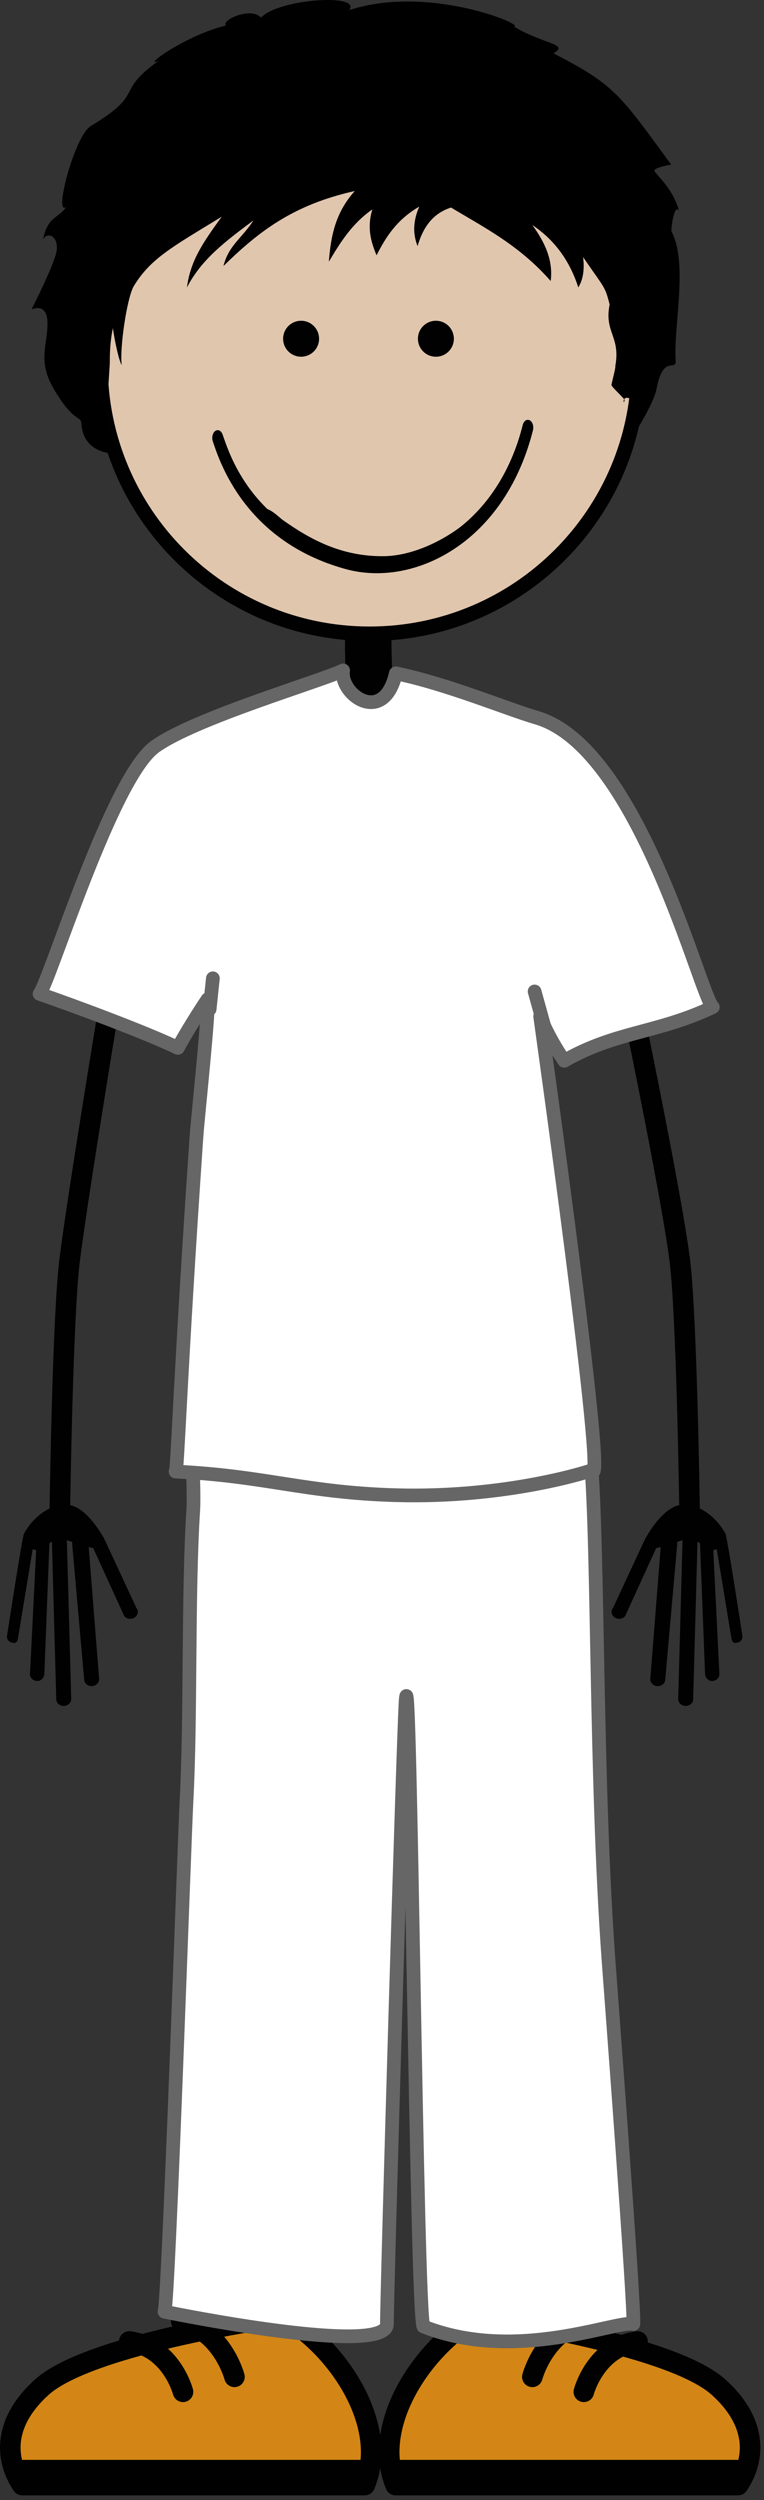 <?xml version="1.0" standalone="no"?>
<!DOCTYPE svg PUBLIC "-//W3C//DTD SVG 1.0//EN" "http://www.w3.org/TR/2001/REC-SVG-20010904/DTD/svg10.dtd">
<svg xmlns="http://www.w3.org/2000/svg" xmlns:xlink="http://www.w3.org/1999/xlink" width="158px" height="517px" viewBox = "0 0 158 517">
<rect x="0" y="0" width="158" height="517" fill="#333333" stroke="none"/>
<g transform="translate(0,517) scale(1,-1)">
	<g id="Layer 1" >
		<path id="skin"  d="M20.786 441.587c0.000-30.730 24.912-55.644 55.646-55.644c30.732 0.000 55.643 24.914 55.643 55.644c0.000 30.735-24.910 55.648-55.643 55.648c-30.734 0.001-55.646-24.913-55.646-55.648L20.786 441.587Z" stroke="rgb(0%,0.392%,0%)" stroke-width="3" fill="rgb(88.235%,77.647%,68.235%)"  />
		<path id=""  d="M4.956 199.854c2.287 4.144 6.311 6.416 9.318 5.945c3.855-0.600 7.025-6.625 7.223-6.881L28.21 184.491c0.496-0.629 0.334-1.512-0.361-1.974c-0.697-0.462-1.664-0.326-2.158 0.301L19.289 196.85L18.344 197.095L20.487 169.959c0.121-0.773-0.465-1.496-1.311-1.616c-0.504-0.073-0.982 0.085-1.320 0.391c-0.227 0.204-0.383 0.475-0.434 0.790L14.936 197.6c-0.029 0.177-0.010 0.353 0.035 0.521c-0.410 0.152-0.795 0.281-1.143 0.380L14.728 165.694c0.020-0.780-0.656-1.435-1.510-1.461c-0.443-0.017-0.850 0.140-1.135 0.401c-0.270 0.244-0.443 0.582-0.451 0.961L10.737 198.217c-1.188-0.851-0.404 0.130-0.525-0.521L9.171 170.81c-0.072-0.779-0.703-1.478-1.553-1.418c-0.379 0.026-0.715 0.175-0.965 0.403c-0.311 0.281-0.486 0.680-0.445 1.111L7.476 196.467L6.755 196.63L3.687 178.026c-0.213-0.696-0.455-0.890-1.213-0.707c-0.246 0.059-0.461 0.177-0.629 0.330c-0.350 0.317-0.506 0.793-0.363 1.264c-0.001-0.002 3.138 20.458 3.474 20.941Z" fill="rgb(0%,0.392%,0%)"  />
		<path id=""  d="M23.327 313.653c0.000 0.000-7.168-43.148-8.938-57.350c-1.438-11.555-2.004-51.064-2.004-51.064" stroke="rgb(0%,0.392%,0%)" stroke-width="4.252" stroke-linecap="round" stroke-linejoin="round" fill="none"  />
		<path id=""  d="M150.026 199.854c-2.285 4.144-6.309 6.416-9.318 5.945c-3.854-0.600-7.023-6.625-7.221-6.881L126.774 184.491c-0.498-0.629-0.334-1.512 0.361-1.974c0.693-0.462 1.660-0.326 2.156 0.301L135.693 196.85L136.638 197.095L134.495 169.959c-0.121-0.773 0.467-1.496 1.311-1.616c0.506-0.073 0.984 0.085 1.320 0.391c0.227 0.204 0.385 0.475 0.434 0.790L140.048 197.6c0.027 0.177 0.008 0.353-0.035 0.521c0.410 0.152 0.793 0.281 1.141 0.380L140.256 165.694c-0.020-0.780 0.656-1.435 1.510-1.461c0.443-0.017 0.848 0.140 1.133 0.401c0.271 0.244 0.443 0.582 0.453 0.961L144.247 198.217c1.188-0.851 0.404 0.130 0.523-0.521L145.813 170.81c0.072-0.779 0.701-1.478 1.551-1.418c0.379 0.026 0.717 0.175 0.965 0.403c0.312 0.281 0.486 0.680 0.445 1.111L147.508 196.467L148.227 196.63L151.297 178.026c0.211-0.696 0.453-0.890 1.211-0.707c0.248 0.059 0.463 0.177 0.631 0.330c0.346 0.317 0.506 0.793 0.363 1.264c0.001-0.002-3.138 20.458-3.476 20.941Z" fill="rgb(0%,0.392%,0%)"  />
		<path id=""  d="M129.571 314.696c0.000 0.000 9.252-44.191 11.023-58.392c1.436-11.555 2.004-51.064 2.004-51.064" stroke="rgb(0%,0.392%,0%)" stroke-width="4.252" stroke-linecap="round" stroke-linejoin="round" fill="none"  />
		<path id=""  d="M60.505 149.153L57.843 38.724" stroke="rgb(0%,0.392%,0%)" stroke-width="5.669" stroke-linecap="round" stroke-linejoin="round" fill="none"  />
		<path id=""  d="M99.171 144.84L99.151 39.583" stroke="rgb(0%,0.392%,0%)" stroke-width="5.669" stroke-linecap="round" stroke-linejoin="round" fill="none"  />
		<path id=""  d="M73.917 364.6c0.000 3.254-0.141 6.574-0.277 9.782c-0.139 3.252-0.285 6.613-0.285 9.949L73.355 384.331c0.000 1.258 1.256 0.188 2.797 0.188c1.545 0.000 2.795 1.071 2.795-0.188L78.947 384.331c0.000-3.258 0.141-6.580 0.279-9.790c0.143-3.250 0.281-6.607 0.281-9.941L79.507 364.6c0.000-1.256-1.250-2.271-2.795-2.271c-1.545 0.000-2.795 1.015-2.795 2.271L73.917 364.6Z" stroke="rgb(0%,0.392%,0%)" stroke-width="4.03" fill="rgb(0%,0.392%,0%)"  />
		<path id=""  d="M75.437 3.108c5.020 11.958-5.000 27.971-16.803 34.899c0.000 0.000-39.738-5.447-49.961-14.628c-7.482-6.723-8.127-14.159-4.076-20.271L75.437 3.108Z" stroke="rgb(0%,0.392%,0%)" stroke-width="4.252" stroke-linecap="round" stroke-linejoin="round" fill="rgb(82.745%,52.549%,8.627%)"  />
		<path id=""  d="M77.267 2.066L4.317 2.066L1.19 8.319L77.267 8.319L77.267 2.066Z" fill="rgb(0%,0.392%,0%)"  />
		<path id=""  d="M81.815 3.108c-5.020 11.958 4.998 27.971 16.801 34.899c0.000 0.000 39.740-5.447 49.961-14.628c7.484-6.723 8.129-14.159 4.078-20.271L81.815 3.108Z" stroke="rgb(0%,0.392%,0%)" stroke-width="4.252" stroke-linecap="round" stroke-linejoin="round" fill="rgb(82.745%,52.549%,8.627%)"  />
		<path id=""  d="M79.985 2.066L154.384 2.066L156.062 8.319L79.985 8.319L79.985 2.066Z" fill="rgb(0%,0.392%,0%)"  />
		<path id=""  d="M87.927 446.949c0.000-1.226 0.992-2.221 2.219-2.221c1.229 0.000 2.219 0.995 2.219 2.221c0.000 1.228-0.990 2.223-2.219 2.223c-1.227-0.001-2.219-0.996-2.219-2.223Z" stroke="rgb(0%,0.392%,0%)" stroke-width="3" fill="rgb(0%,0.392%,0%)"  />
		<path id=""  d="M63.838 445.381c0.867 0.867 0.867 2.273 0.000 3.140c-0.867 0.867-2.273 0.867-3.140 0.000c-0.867-0.867-0.867-2.273 0.000-3.140c0.867-0.867 2.273-0.867 3.140 0.000Z" stroke="rgb(0%,0.392%,0%)" stroke-width="3" fill="rgb(0%,0.392%,0%)"  />
		<path id=""  d="M37.478 37c8.529-2.058 11.012-11.508 11.012-11.508" stroke="rgb(0%,0.392%,0%)" stroke-width="4.252" stroke-linecap="round" stroke-linejoin="round" fill="none"  />
		<path id=""  d="M26.735 32.803c8.695-1.160 11.111-10.409 11.111-10.409" stroke="rgb(0%,0.392%,0%)" stroke-width="4.252" stroke-linecap="round" stroke-linejoin="round" fill="none"  />
		<path id=""  d="M121.103 37c-8.527-2.058-11.010-11.508-11.010-11.508" stroke="rgb(0%,0.392%,0%)" stroke-width="4.252" stroke-linecap="round" stroke-linejoin="round" fill="none"  />
		<path id=""  d="M131.849 32.803c-8.697-1.160-11.111-10.409-11.111-10.409" stroke="rgb(0%,0.392%,0%)" stroke-width="4.252" stroke-linecap="round" stroke-linejoin="round" fill="none"  />
		<path id=""  d="M82.509 134.136L82.341 169.438" stroke="rgb(40%,40%,40%)" stroke-width="2.835" stroke-linecap="round" stroke-linejoin="round" fill="none"  />
		<path id=""  d="M140.421 473.415c-1.164 4.264-3.877 6.590-5.039 8.141c-0.555 0.740 3.412 1.410 3.412 1.410c-10.727 14.696-11.717 16.491-24.348 23.012c3.492 1.940-2.326 1.940-8.170 5.542c2.594 0.206-17.664 8.797-34.082 3.375c2.762 3.550-14.730 2.326-18.221-1.550c-1.938 2.326-8.342-0.487-7.223-1.604c-8.359-2.041-17.580-8.773-14.002-7.364c-9.172-6.529-2.496-6.557-14.000-13.445c-3.352-2.132-7.674-18.667-5.092-16.740c-1.434-2.330-3.779-1.774-4.775-6.785c0.697 1.640 3.117 1.095 2.859-2.068c-0.201-2.485-5.225-12.324-5.225-12.324c0.000 0.000 3.088 1.502 3.289-2.418c0.236-4.547-2.221-7.946 1.254-13.913c4.297-7.382 5.650-5.415 5.781-7.380c0.371-5.574 5.568-6.177 7.402-6.177c-3.119 4.928-1.520 16.423-1.531 19.163c-0.010 2.503 0.186 4.743 0.637 6.866c0.379-2.764 1.277-6.846 1.834-7.680c-0.486 3.308 1.043 13.791 2.449 16.293c3.482 5.803 8.133 8.241 18.215 14.413c-3.986-5.507-6.461-9.125-7.186-14.631c2.996 5.826 7.988 9.570 13.766 13.874c-2.453-3.768-5.143-5.160-6.209-9.433c7.301 7.158 14.438 12.672 27.156 15.507c-4.105-4.555-4.971-9.556-5.365-14.620c2.359 3.960 4.777 7.886 9.000 10.823c-1.156-3.800-0.293-6.712 0.867-9.493c1.900 3.734 4.146 7.345 8.828 10.064c-1.414-3.293-1.240-5.888-0.346-8.166c1.096 3.768 3.057 6.741 6.924 7.975c6.994-4.215 14.092-7.783 20.604-15.190c0.547 4.146-1.127 7.942-3.809 11.583c4.559-3.039 7.732-7.342 9.520-12.912c0.994 1.609 1.314 3.709 0.996 6.276c4.463-6.551 4.479-5.878 5.484-9.804c-1.162-5.815 2.326-6.591 1.162-12.794c0.223 0.143-0.926-4.126-0.775-3.876c0.037-0.414 2.762-2.854 2.713-3.101c-0.266-1.382-0.627 1.269 1.254 0.231c-0.004-0.110-0.006-0.223-0.010-0.332c-0.121-2.774-0.658-9.186-1.865-11.036c2.637 4.040 6.629 10.288 7.246 13.558c1.373 7.279 4.121 3.212 3.934 5.874c-0.479 6.823 2.623 20.003-0.865 26.593c-0.128 0.243 0.515 5.946 1.552 4.263L140.421 473.415Z" stroke="none" fill="rgb(0%,0%,0%)"  />
		<path id=""  d="M39.825 214.515c0.000 0.000 0.328-6.821 0.145-9.732c-1.119-17.591-0.463-42.709-1.406-60.370c-0.439-8.261-3.670-103.006-4.541-105.448c2.000-0.418 45.994-9.330 45.994-2.552c0.000 6.883 3.406 122.528 3.887 129.000c0.975 13.159 2.221-126.282 3.660-129.500c19.162-7.617 39.955 1.348 43.414 0.500c0.338 2.907-4.951 72.648-5.154 75.500c-2.717 37.931-2.045 84.500-3.648 103.524c-0.056 0.658-82.351-0.922-82.351-0.922L39.825 214.515Z" stroke="rgb(40%,40%,40%)" stroke-width="2.835" stroke-linecap="round" stroke-linejoin="round" fill="rgb(100%,100%,100%)"  />
		<path id=""  d="M107.487 316.78L111.708 306.819" stroke="rgb(0%,0%,0%)" stroke-width="2.835" stroke-linecap="round" stroke-linejoin="round" fill="rgb(39.216%,73.725%,27.451%)"  />
		<path id=""  d="M70.96 378.359c-4.613-2.221-30.783-9.878-38.928-15.781c-8.922-6.475-21.744-48.512-23.850-51.101c6.922-2.373 22.238-8.074 28.600-11.174c2.662 4.887 6.141 10.041 6.141 10.041c0.459-1.518-2.000-24.166-2.287-28.345c-3.455-50.367-3.910-69.329-4.326-69.306c18.605-0.883 26.775-4.343 45.492-4.883c23.256-0.669 40.469 5.066 40.594 5.162c3.393-6.353-10.688 93.847-10.688 93.847c0.000 0.000 1.395-3.904 4.975-9.184c10.721 6.147 19.250 5.661 30.727 11.109c-2.545 2.054-15.209 53.678-36.432 59.847c-5.975 1.736-18.537 7.006-29.113 9.167c-2.512-10.972-11.686-4.379-10.905 0.601L70.96 378.359Z" stroke="rgb(40%,40%,40%)" stroke-width="2.835" stroke-linecap="round" stroke-linejoin="round" fill="rgb(100%,100%,100%)"  />
		<path id=""  d="M112.698 304.274L110.56 311.977" stroke="rgb(40%,40%,40%)" stroke-width="2.835" stroke-linecap="round" stroke-linejoin="round" fill="rgb(100%,100%,100%)"  />
		<path id=""  d="M43.353 308.307L44.026 314.696" stroke="rgb(40%,40%,40%)" stroke-width="2.835" stroke-linecap="round" stroke-linejoin="round" fill="rgb(100%,100%,100%)"  />
		<path id="mouth_2"  d="M71.34 399.36c-20.690 5.753-25.949 22.254-27.327 26.362L44.013 425.722c-0.277 0.794-0.049 1.762 0.504 2.156L44.517 427.878c0.560 0.397 1.234 0.073 1.512-0.723L46.029 427.155c1.433-3.970 5.788-18.896 25.746-24.636L71.775 402.519c1.961-0.553 4.033-0.836 6.154-0.836L77.928 401.683c12.112 0.000 25.607 9.142 30.173 27.437L108.102 429.12c0.209 0.836 0.853 1.273 1.439 0.971L109.541 430.092c0.586-0.299 0.888-1.217 0.681-2.058L110.222 428.034c-5.036-19.948-19.468-29.569-32.293-29.569L77.928 398.465c-2.258-0.001-4.477 0.298-6.589 0.895L71.34 399.36Z" fill="rgb(0%,0.392%,0%)"  />
		<path id="mouth_1"  d="M78.373 398.748c-9.540 0.000-17.788 4.829-24.088 10.763c-0.604 0.568-0.424 1.571 0.204 2.111c0.896 0.771 3.241-1.613 3.914-2.093c5.981-4.267 12.362-7.575 20.786-7.549c7.045 0.022 14.600 4.334 18.815 8.388c0.598 0.574 1.388 0.945 2.056 0.453c0.667-0.491 0.208-1.450-0.346-2.068c-4.757-5.322-11.583-9.757-20.432-9.993c-0.304-0.008-0.607-0.012-0.910-0.012L78.373 398.748Z" fill="rgb(0%,0%,0%)"  />
	</g>
</g>
</svg>

